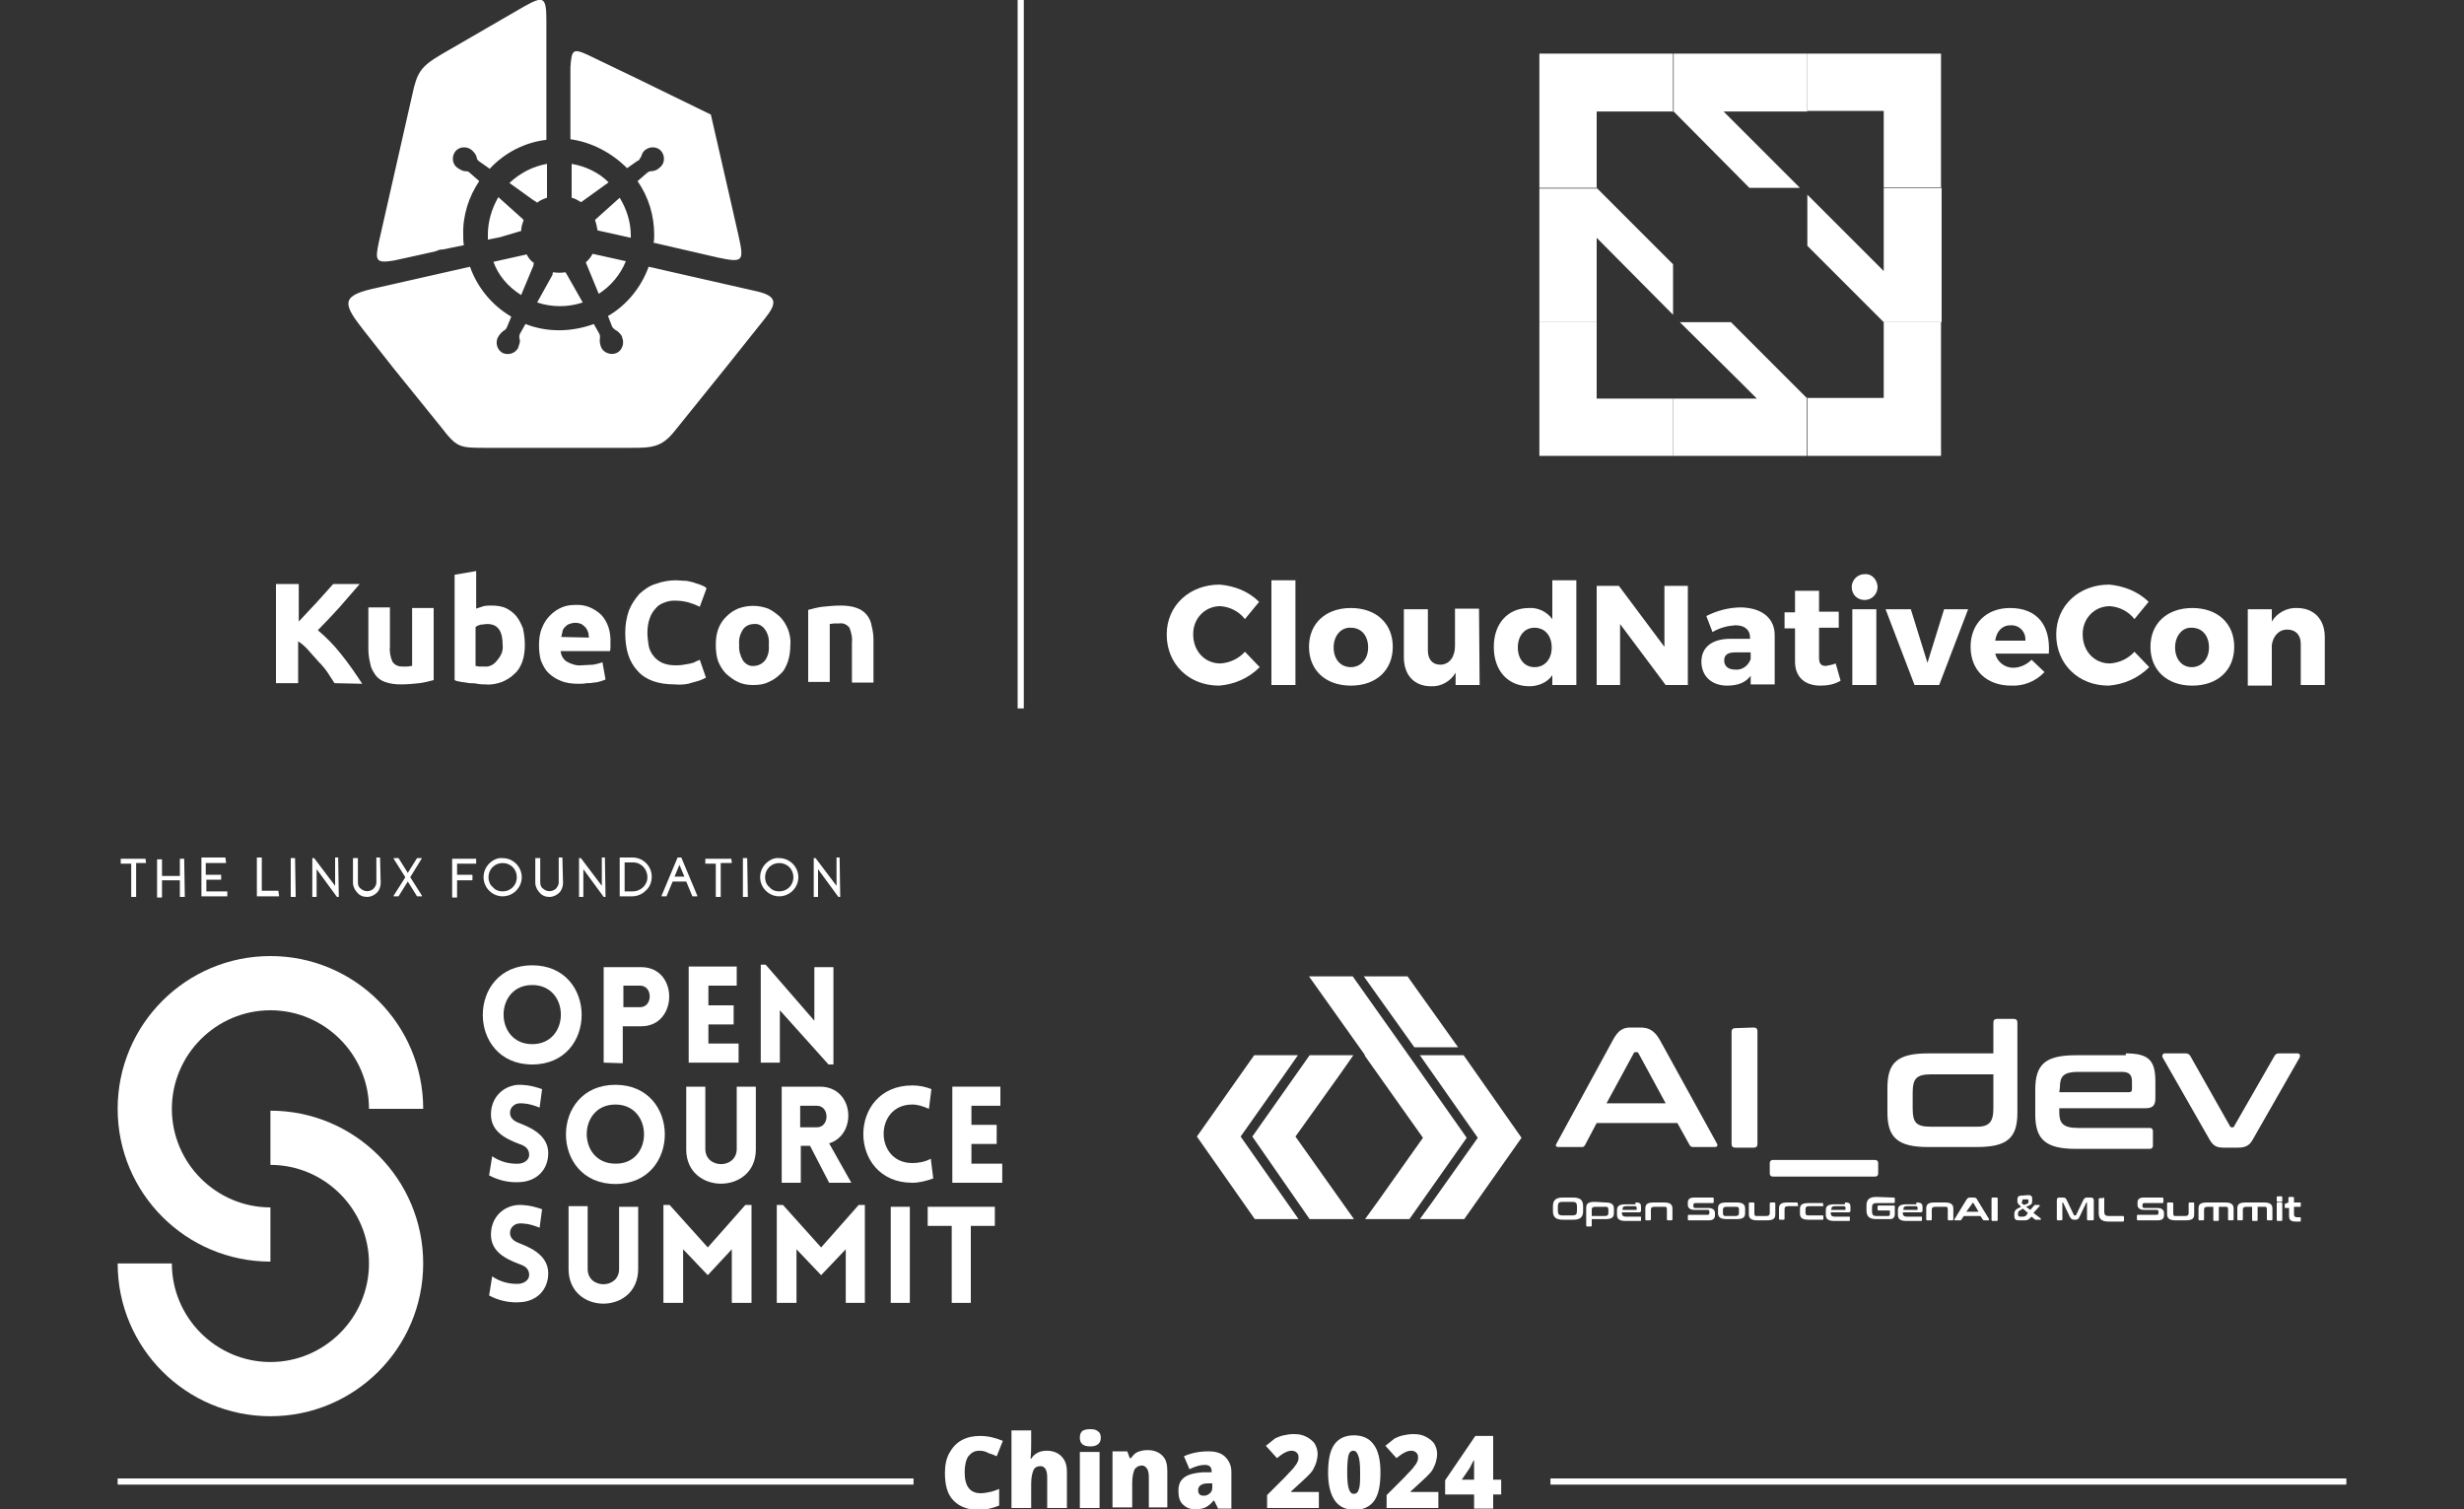 <?xml version="1.0" encoding="UTF-8"?> <svg xmlns="http://www.w3.org/2000/svg" xmlns:xlink="http://www.w3.org/1999/xlink" version="1.1" id="Layer_1" x="0px" y="0px" width="400px" height="245px" viewBox="0 0 400 245" style="enable-background:new 0 0 400 245;" xml:space="preserve"><rect x="0" y="0" width="400" height="245" fill="#333333" stroke="none"/> <style type="text/css"> .st0{fill:#FFFFFF;} .st1{fill:none;stroke:#FFFFFF;} </style> <g> <g> <path class="st0" d="M159,235.5c-0.8,0-1.3,0.3-1.8,0.9c-0.4,0.6-0.6,1.5-0.6,2.6c0,2.3,0.9,3.4,2.6,3.4c0.5,0,1-0.1,1.5-0.2 c0.5-0.1,1-0.3,1.5-0.5v2.7c-1,0.4-2.1,0.7-3.3,0.7c-1.8,0-3.1-0.5-4.1-1.5s-1.4-2.5-1.4-4.5c0-1.2,0.2-2.3,0.7-3.2 c0.5-0.9,1.1-1.6,2-2.1c0.9-0.5,1.9-0.7,3-0.7c1.3,0,2.5,0.3,3.7,0.8l-1,2.5c-0.4-0.2-0.9-0.4-1.3-0.5 C160,235.6,159.5,235.5,159,235.5z"></path> <path class="st0" d="M170,244.8v-5c0-1.2-0.4-1.8-1.1-1.8c-0.5,0-0.9,0.2-1.1,0.6c-0.2,0.4-0.4,1.2-0.4,2.2v4h-3.2v-12.6h3.2v1.8 c0,0.8,0,1.7-0.1,2.8h0.1c0.3-0.5,0.7-0.8,1.1-1c0.4-0.2,0.9-0.3,1.4-0.3c1,0,1.8,0.3,2.4,0.9c0.6,0.6,0.9,1.4,0.9,2.5v5.9H170z"></path> <path class="st0" d="M175.3,233.4c0-0.5,0.1-0.8,0.4-1.1c0.3-0.2,0.7-0.3,1.3-0.3s1,0.1,1.3,0.4c0.3,0.2,0.4,0.6,0.4,1 c0,0.9-0.6,1.4-1.7,1.4C175.8,234.8,175.3,234.3,175.3,233.4z M178.5,244.8h-3.2v-9.1h3.2V244.8z"></path> <path class="st0" d="M186.5,244.8v-5c0-0.6-0.1-1.1-0.3-1.4c-0.2-0.3-0.5-0.5-0.8-0.5c-0.5,0-0.9,0.2-1.2,0.6 c-0.2,0.4-0.4,1.2-0.4,2.2v4h-3.2v-9.1h2.4l0.4,1.1h0.2c0.3-0.4,0.6-0.8,1.1-1c0.5-0.2,1-0.3,1.6-0.3c1,0,1.8,0.3,2.4,0.9 c0.6,0.6,0.8,1.4,0.8,2.5v5.9H186.5z"></path> <path class="st0" d="M197.7,244.8l-0.6-1.2h-0.1c-0.4,0.5-0.9,0.9-1.3,1.1c-0.4,0.2-1,0.3-1.7,0.3c-0.9,0-1.5-0.3-2-0.8 s-0.7-1.2-0.7-2.2c0-1,0.3-1.7,1-2.2c0.7-0.5,1.7-0.7,2.9-0.8l1.5,0v-0.1c0-0.8-0.4-1.1-1.1-1.1c-0.7,0-1.5,0.2-2.5,0.7l-0.9-2.1 c1.1-0.5,2.4-0.8,4-0.8c1.2,0,2.1,0.3,2.7,0.9s1,1.4,1,2.4v6H197.7z M195.4,242.8c0.4,0,0.7-0.1,1-0.4c0.3-0.2,0.4-0.6,0.4-0.9 v-0.7l-0.7,0c-1,0-1.6,0.4-1.6,1.1C194.5,242.5,194.8,242.8,195.4,242.8z"></path> <path class="st0" d="M214.3,244.8h-8.6v-2.1l2.9-2.9c0.8-0.9,1.4-1.4,1.6-1.8c0.3-0.3,0.4-0.6,0.5-0.8s0.1-0.5,0.1-0.7 c0-0.3-0.1-0.5-0.3-0.7c-0.2-0.2-0.5-0.3-0.8-0.3c-0.4,0-0.7,0.1-1.1,0.3c-0.4,0.2-0.8,0.5-1.3,0.9l-1.8-2 c0.6-0.5,1.1-0.9,1.5-1.2c0.4-0.2,0.9-0.4,1.4-0.5s1-0.2,1.6-0.2c0.8,0,1.4,0.1,2,0.4c0.6,0.3,1.1,0.7,1.4,1.1 c0.3,0.5,0.5,1.1,0.5,1.7c0,0.5-0.1,0.9-0.2,1.3c-0.1,0.4-0.3,0.8-0.5,1.2c-0.2,0.4-0.6,0.8-1,1.2c-0.4,0.4-1.3,1.2-2.6,2.4v0.1 h4.5V244.8z"></path> <path class="st0" d="M224.1,239c0,2.1-0.3,3.6-1,4.6c-0.7,1-1.8,1.5-3.2,1.5c-1.4,0-2.5-0.5-3.2-1.5c-0.7-1-1.1-2.5-1.1-4.5 c0-2.1,0.3-3.6,1-4.6c0.7-1,1.8-1.5,3.2-1.5c1.4,0,2.5,0.5,3.2,1.5C223.7,235.4,224.1,236.9,224.1,239z M218.7,239 c0,1.3,0.1,2.3,0.3,2.8c0.2,0.5,0.4,0.7,0.8,0.7c0.4,0,0.7-0.3,0.8-0.8c0.2-0.5,0.2-1.4,0.2-2.7c0-1.3-0.1-2.2-0.3-2.7 c-0.2-0.5-0.4-0.8-0.8-0.8s-0.7,0.3-0.8,0.8C218.8,236.7,218.7,237.6,218.7,239z"></path> <path class="st0" d="M233.7,244.8h-8.6v-2.1l2.9-2.9c0.8-0.9,1.4-1.4,1.6-1.8c0.3-0.3,0.4-0.6,0.5-0.8s0.1-0.5,0.1-0.7 c0-0.3-0.1-0.5-0.3-0.7c-0.2-0.2-0.5-0.3-0.8-0.3c-0.4,0-0.7,0.1-1.1,0.3c-0.4,0.2-0.8,0.5-1.3,0.9l-1.8-2 c0.6-0.5,1.1-0.9,1.5-1.2c0.4-0.2,0.9-0.4,1.4-0.5s1-0.2,1.6-0.2c0.8,0,1.4,0.1,2,0.4c0.6,0.3,1.1,0.7,1.4,1.1 c0.3,0.5,0.5,1.1,0.5,1.7c0,0.5-0.1,0.9-0.2,1.3c-0.1,0.4-0.3,0.8-0.5,1.2c-0.2,0.4-0.6,0.8-1,1.2c-0.4,0.4-1.3,1.2-2.6,2.4v0.1 h4.5V244.8z"></path> <path class="st0" d="M243.7,242.6h-1.3v2.3h-3.1v-2.3h-4.7v-2.3l4.9-7.2h2.9v7.1h1.3V242.6z M239.3,240.2v-1.4c0-0.3,0-0.6,0-1 s0-0.7,0-0.7h-0.1c-0.2,0.4-0.4,0.8-0.6,1.2l-1.3,1.9H239.3z"></path> </g> <line class="st1" x1="251.7" y1="240.5" x2="380.9" y2="240.5"></line> <line class="st1" x1="165.7" y1="115" x2="165.7" y2="0"></line> <path class="st0" d="M255.4,194.4c1.1,0,1.6,0.4,1.6,1.4v0.8c0,1-0.5,1.4-1.6,1.4h-1.7c-1.1,0-1.6-0.4-1.6-1.4v-0.8 c0-1,0.5-1.4,1.6-1.4H255.4z M252.9,196.6c0,0.5,0.2,0.7,0.7,0.7h1.7c0.5,0,0.7-0.2,0.7-0.7v-0.8c0-0.5-0.2-0.7-0.7-0.7h-1.7 c-0.5,0-0.7,0.2-0.7,0.7V196.6z"></path> <path class="st0" d="M260.6,195.2c1,0,1.4,0.3,1.4,1v0.7c0,0.7-0.3,1-1.4,1h-2.2v1c0,0.1,0,0.2-0.2,0.2h-0.5c-0.1,0-0.2,0-0.2-0.2 v-2.8c0-0.7,0.3-1,1.4-1L260.6,195.2L260.6,195.2z M258.4,197.4h2.1c0.5,0,0.6-0.2,0.6-0.5v-0.5c0-0.5-0.2-0.5-0.6-0.5H259 c-0.5,0-0.6,0.2-0.6,0.5L258.4,197.4z"></path> <path class="st0" d="M265.5,195.2c0.8,0,0.9,0.2,0.9,0.8v0.5c0,0.2-0.1,0.3-0.3,0.3h-2.8v0.2c0,0.3,0.2,0.5,0.6,0.5h2.4 c0.1,0,0.1,0,0.1,0.1v0.5c0,0,0,0.1-0.1,0.1h-2.4c-1,0-1.4-0.3-1.4-1v-0.7c0-0.7,0.3-1,1.4-1H265.5z M263.3,196.4h2.3 c0.1,0,0.1,0,0.1-0.1v-0.2c0-0.2-0.1-0.3-0.3-0.3h-1.4c-0.5,0-0.6,0.2-0.6,0.5V196.4z"></path> <path class="st0" d="M270.1,195.2c1,0,1.4,0.3,1.4,1v1.7c0,0.1,0,0.2-0.2,0.2h-0.5c-0.1,0-0.2,0-0.2-0.2v-1.5 c0-0.5-0.1-0.5-0.5-0.5h-1.5c-0.5,0-0.6,0.2-0.6,0.5v1.5c0,0.1,0,0.2-0.2,0.2h-0.5c-0.1,0-0.2,0-0.2-0.2v-1.7c0-0.7,0.3-1,1.4-1 H270.1z"></path> <path class="st0" d="M278,194.4c0.1,0,0.2,0,0.2,0.2v0.5c0,0.1,0,0.2-0.2,0.2h-2.8c-0.2,0-0.3,0.1-0.3,0.3v0.2 c0,0.2,0.1,0.3,0.3,0.3h2.2c0.6,0,1,0.3,1,0.8v0.4c0,0.5-0.3,0.8-1,0.8h-3.2c-0.1,0-0.2,0-0.2-0.2v-0.5c0-0.1,0-0.2,0.2-0.2h3 c0.2,0,0.3-0.1,0.3-0.3v-0.2c0-0.2-0.1-0.3-0.3-0.3H275c-0.6,0-1-0.3-1-0.8v-0.4c0-0.5,0.3-0.8,1-0.8H278z"></path> <path class="st0" d="M281.9,195.2c1,0,1.4,0.3,1.4,1v0.7c0,0.7-0.3,1-1.4,1h-1.6c-1,0-1.4-0.3-1.4-1v-0.7c0-0.7,0.3-1,1.4-1H281.9z M279.7,196.9c0,0.5,0.2,0.5,0.6,0.5h1.4c0.5,0,0.6-0.2,0.6-0.5v-0.5c0-0.5-0.2-0.5-0.6-0.5h-1.4c-0.5,0-0.6,0.2-0.6,0.5V196.9z"></path> <path class="st0" d="M284.6,195.2c0.1,0,0.2,0,0.2,0.2v1.5c0,0.5,0.1,0.5,0.5,0.5h1.4c0.5,0,0.6-0.2,0.6-0.5v-1.5 c0-0.1,0-0.2,0.2-0.2h0.5c0.1,0,0.2,0,0.2,0.2v1.7c0,0.7-0.3,1-1.4,1h-1.5c-1,0-1.4-0.3-1.4-1v-1.7c0-0.1,0-0.2,0.2-0.2H284.6z"></path> <path class="st0" d="M291.8,195.2C291.9,195.2,291.9,195.2,291.8,195.2l0.1,0.5c0,0.1,0,0.1-0.1,0.1h-1.5c-0.5,0-0.6,0.2-0.6,0.5 v1.5c0,0.1,0,0.2-0.2,0.2h-0.5c-0.1,0-0.2,0-0.2-0.2v-1.6c0-0.7,0.3-1,1.4-1H291.8z"></path> <path class="st0" d="M295.9,195.2C296,195.2,296,195.2,295.9,195.2l0.1,0.5c0,0.1,0,0.1-0.1,0.1h-2.2c-0.5,0-0.6,0.2-0.6,0.5v0.5 c0,0.5,0.2,0.5,0.6,0.5h2.2c0.1,0,0.1,0,0.1,0.1v0.5c0,0,0,0.1-0.1,0.1h-2.3c-1,0-1.4-0.3-1.4-1v-0.7c0-0.7,0.3-1,1.4-1H295.9z"></path> <path class="st0" d="M299.5,195.2c0.8,0,0.9,0.2,0.9,0.8v0.5c0,0.2-0.1,0.3-0.3,0.3h-2.9v0.2c0,0.3,0.2,0.5,0.6,0.5h2.4 c0.1,0,0.1,0,0.1,0.1v0.5c0,0,0,0.1-0.1,0.1h-2.4c-1,0-1.4-0.3-1.4-1v-0.7c0-0.7,0.3-1,1.4-1H299.5z M297.2,196.4h2.3 c0.1,0,0.1,0,0.1-0.1v-0.2c0-0.2-0.1-0.3-0.3-0.3h-1.4c-0.5,0-0.6,0.2-0.6,0.5L297.2,196.4z"></path> <path class="st0" d="M307.4,194.4c0.1,0,0.2,0,0.2,0.2v0.5c0,0.1,0,0.2-0.2,0.2h-2.8c-0.5,0-0.7,0.2-0.7,0.7v0.7 c0,0.5,0.2,0.7,0.7,0.7h1.9c0.2,0,0.3-0.1,0.3-0.3v-0.5c0,0,0-0.1-0.1-0.1H305c-0.1,0-0.2,0-0.2-0.2v-0.4c0-0.1,0-0.2,0.2-0.2h2.4 c0.2,0,0.2,0,0.2,0.2v1.2c0,0.5-0.3,0.8-0.7,0.8h-2.3c-1.1,0-1.6-0.4-1.6-1.4v-0.8c0-1,0.5-1.4,1.6-1.4L307.4,194.4z"></path> <path class="st0" d="M311.1,195.2c0.8,0,1,0.2,1,0.8v0.5c0,0.2-0.1,0.3-0.3,0.3h-2.9v0.2c0,0.3,0.2,0.5,0.6,0.5h2.4 c0.1,0,0.1,0,0.1,0.1v0.5c0,0,0,0.1-0.1,0.1h-2.4c-1,0-1.4-0.3-1.4-1v-0.7c0-0.7,0.3-1,1.4-1H311.1z M308.9,196.4h2.3 c0.1,0,0.1,0,0.1-0.1v-0.2c0-0.2-0.1-0.3-0.3-0.3h-1.4c-0.5,0-0.6,0.2-0.6,0.5V196.4z"></path> <path class="st0" d="M315.7,195.2c1,0,1.4,0.3,1.4,1v1.7c0,0.1,0,0.2-0.2,0.2h-0.5c-0.1,0-0.2,0-0.2-0.2v-1.5 c0-0.5-0.1-0.5-0.5-0.5h-1.5c-0.5,0-0.6,0.2-0.6,0.5v1.5c0,0.1,0,0.2-0.2,0.2h-0.5c-0.1,0-0.2,0-0.2-0.2v-1.7c0-0.7,0.3-1,1.4-1 H315.7z"></path> <path class="st0" d="M320.4,194.4c0.3,0,0.5,0.1,0.6,0.4l1.9,3.1c0,0.1,0,0.2-0.1,0.2h-0.7c-0.1,0-0.1,0-0.2-0.1l-0.4-0.6h-2.7 l-0.4,0.6c0,0,0,0.1-0.2,0.1h-0.8c-0.1,0-0.2,0-0.1-0.2l1.9-3.1c0.2-0.3,0.3-0.4,0.6-0.4H320.4z M319.2,196.7h2l-0.9-1.5 c0,0,0,0,0,0h0c0,0,0,0,0,0L319.2,196.7z"></path> <path class="st0" d="M324.1,194.4c0.1,0,0.2,0,0.2,0.2v3.4c0,0.1,0,0.2-0.2,0.2h-0.6c-0.1,0-0.2,0-0.2-0.2v-3.4 c0-0.1,0-0.2,0.2-0.2H324.1z"></path> <path class="st0" d="M329.3,194c0.4,0,0.6,0.2,0.6,0.5v0.5c0,0.4-0.1,0.5-0.5,0.7l-0.5,0.2l0.7,0.5l0.7-0.8c0,0,0.1,0,0.2,0h0.5 c0.1,0,0.2,0.1,0.1,0.2l-1,1.1l1.2,0.9c0,0,0,0.2,0,0.2h-0.7c-0.1,0-0.2,0-0.2,0l-0.6-0.5l-0.2,0.2c-0.3,0.3-0.5,0.4-0.9,0.4h-1 c-0.5,0-0.7-0.2-0.7-0.7V197c0-0.4,0.2-0.6,0.5-0.8l0.6-0.3l-0.3-0.3c-0.2-0.2-0.3-0.3-0.3-0.6v-0.3c0-0.4,0.2-0.6,0.5-0.6 L329.3,194z M329,197.2l0.2-0.3l-0.8-0.7l-0.5,0.3c-0.2,0.1-0.3,0.2-0.3,0.5v0.2c0,0.2,0.2,0.3,0.3,0.3h0.6 C328.8,197.4,328.9,197.4,329,197.2 M328.3,195.4l0.3,0.2l0.5-0.2c0.2-0.1,0.2-0.2,0.2-0.3v-0.2c0-0.2-0.1-0.2-0.2-0.2h-0.6 c-0.2,0-0.2,0.1-0.2,0.2v0.2C328.1,195.2,328.1,195.3,328.3,195.4"></path> <path class="st0" d="M334.9,194.4c0.3,0,0.5,0.1,0.6,0.4l1.2,2.5c0,0,0,0,0.1,0h0.1c0,0,0,0,0.1,0l1.2-2.5c0.2-0.3,0.3-0.4,0.6-0.4 h0.6c0.4,0,0.5,0.2,0.5,0.5v3c0,0.1,0,0.2-0.2,0.2H339c-0.1,0-0.2,0-0.2-0.2v-2.7c0,0,0,0,0,0h0c0,0,0,0-0.1,0l-1.1,2.3 c-0.2,0.4-0.3,0.5-0.7,0.5h-0.2c-0.4,0-0.5-0.2-0.7-0.5l-1.1-2.3c0,0,0,0-0.1,0h0c0,0,0,0,0,0v2.7c0,0.1,0,0.2-0.2,0.2h-0.5 c-0.1,0-0.2,0-0.2-0.2v-3c0-0.4,0.1-0.5,0.5-0.5H334.9z"></path> <path class="st0" d="M341.4,194.4c0.1,0,0.2,0,0.2,0.2v2.1c0,0.5,0.2,0.7,0.7,0.7h2.3c0.1,0,0.2,0,0.2,0.2v0.5c0,0.1,0,0.2-0.2,0.2 h-2.3c-1.1,0-1.6-0.4-1.6-1.4v-2.2c0-0.1,0-0.2,0.2-0.2H341.4z"></path> <path class="st0" d="M351,194.4c0.1,0,0.2,0,0.2,0.2v0.5c0,0.1,0,0.2-0.2,0.2h-2.9c-0.2,0-0.3,0.1-0.3,0.3v0.2 c0,0.2,0.1,0.3,0.3,0.3h2.2c0.6,0,1,0.3,1,0.8v0.4c0,0.5-0.3,0.8-1,0.8h-3.2c-0.1,0-0.2,0-0.2-0.2v-0.5c0-0.1,0-0.2,0.2-0.2h3 c0.2,0,0.3-0.1,0.3-0.3v-0.2c0-0.2-0.1-0.3-0.3-0.3H348c-0.6,0-1-0.3-1-0.8v-0.4c0-0.5,0.3-0.8,1-0.8H351z"></path> <path class="st0" d="M352.6,195.2c0.1,0,0.2,0,0.2,0.2v1.5c0,0.5,0.1,0.5,0.5,0.5h1.4c0.5,0,0.6-0.2,0.6-0.5v-1.5 c0-0.1,0-0.2,0.2-0.2h0.5c0.1,0,0.2,0,0.2,0.2v1.7c0,0.7-0.3,1-1.4,1h-1.6c-1,0-1.4-0.3-1.4-1v-1.7c0-0.1,0-0.2,0.2-0.2H352.6z"></path> <path class="st0" d="M361.2,195.2c1,0,1.4,0.3,1.4,1v1.7c0,0.1,0,0.2-0.2,0.2h-0.5c-0.1,0-0.2,0-0.2-0.2v-1.5 c0-0.5-0.1-0.5-0.5-0.5h-1v2.1c0,0.1,0,0.2-0.2,0.2h-0.5c-0.1,0-0.2,0-0.2-0.2v-2.1h-0.9c-0.5,0-0.6,0.2-0.6,0.5v1.5 c0,0.1,0,0.2-0.2,0.2h-0.5c-0.1,0-0.2,0-0.2-0.2v-1.7c0-0.7,0.3-1,1.4-1H361.2z"></path> <path class="st0" d="M367.5,195.2c1,0,1.4,0.3,1.4,1v1.7c0,0.1,0,0.2-0.2,0.2h-0.5c-0.1,0-0.2,0-0.2-0.2v-1.5 c0-0.5-0.1-0.5-0.5-0.5h-1v2.1c0,0.1,0,0.2-0.2,0.2h-0.5c-0.1,0-0.2,0-0.2-0.2v-2.1h-0.9c-0.5,0-0.6,0.2-0.6,0.5v1.5 c0,0.1,0,0.2-0.2,0.2h-0.5c-0.1,0-0.2,0-0.2-0.2v-1.7c0-0.7,0.3-1,1.4-1H367.5z"></path> <path class="st0" d="M370.3,194.2c0.1,0,0.2,0,0.2,0.2v0.5c0,0.1,0,0.2-0.2,0.2h-0.5c-0.1,0-0.2,0-0.2-0.2v-0.5 c0-0.1,0-0.2,0.2-0.2H370.3z M370.3,195.2c0.1,0,0.2,0,0.2,0.2v2.6c0,0.1,0,0.2-0.2,0.2h-0.5c-0.1,0-0.2,0-0.2-0.2v-2.6 c0-0.1,0-0.2,0.2-0.2H370.3z"></path> <path class="st0" d="M371.5,195.2v-0.7c0-0.1,0-0.2,0.2-0.2h0.5c0.1,0,0.2,0,0.2,0.2v0.7h1c0.1,0,0.1,0,0.1,0.1v0.5 c0,0,0,0.1-0.1,0.1h-1v1.2c0,0.3,0.1,0.5,0.5,0.5h0.5c0.1,0,0.1,0,0.1,0.1v0.5c0,0,0,0.1-0.1,0.1h-0.7c-0.9,0-1.1-0.3-1.1-1v-1.2 H371c-0.1,0-0.1,0-0.1-0.1v-0.5c0,0,0-0.1,0.1-0.1L371.5,195.2z"></path> <polygon class="st0" points="212.6,171.3 203.3,184.5 212.6,197.9 219.8,197.9 217.6,194.8 210.3,184.5 217.6,174.3 219.7,171.3 "></polygon> <polygon class="st0" points="203.6,171.3 194.3,184.5 203.7,197.9 210.8,197.9 201.4,184.5 208.6,174.3 210.7,171.3 "></polygon> <polygon class="st0" points="212.5,158.5 221.6,171.3 221.5,171.3 223.7,174.4 231,184.7 223.7,195 221.6,197.9 228.8,197.9 238.1,184.7 229.3,172.2 219.6,158.5 "></polygon> <polygon class="st0" points="230.5,171.3 239.9,184.7 232.6,195 230.5,197.9 237.7,197.9 247,184.7 237.6,171.3 "></polygon> <polygon class="st0" points="221.4,158.5 229.6,170 236.7,170 228.5,158.5 "></polygon> <path class="st0" d="M260.8,179.1h9.6L266,171c-0.1-0.2-0.2-0.2-0.3-0.2h-0.2c-0.2,0-0.2,0-0.3,0.2L260.8,179.1z M266.3,166.8 c1.4,0,2.3,0.5,3.2,2.1l9.2,16.7c0.2,0.3,0.1,0.6-0.3,0.6h-3.5c-0.3,0-0.5-0.1-0.6-0.3l-2-3.6h-13.1l-1.9,3.6 c-0.2,0.3-0.3,0.3-0.6,0.3H253c-0.5,0-0.5-0.3-0.3-0.6l9.1-16.7c0.9-1.7,1.7-2.1,2.9-2.1H266.3z"></path> <path class="st0" d="M284.7,166.8c0.4,0,0.6,0.2,0.6,0.6v18.3c0,0.4-0.2,0.6-0.6,0.6h-3c-0.4,0-0.6-0.2-0.6-0.6v-18.2 c0-0.4,0.2-0.6,0.6-0.6L284.7,166.8L284.7,166.8z"></path> <path class="st0" d="M304.4,188.3c0.3,0,0.5,0.2,0.5,0.5v1.7c0,0.3-0.2,0.5-0.5,0.5h-16.6c-0.3,0-0.5-0.2-0.5-0.5v-1.7 c0-0.3,0.2-0.5,0.5-0.5H304.4z"></path> <path class="st0" d="M323.6,179.9v-5.5h-10.1c-2.4,0-3,0.7-3,3v2.5c0,2.4,0.6,3,3,3h7C322.9,183,323.6,182.2,323.6,179.9 M323.6,171v-5c0-0.4,0.2-0.6,0.6-0.6h2.7c0.4,0,0.6,0.2,0.6,0.6v14.6c0,4.1-1.6,5.6-6.6,5.6H313c-5,0-6.6-1.6-6.6-5.6v-4 c0-4.1,1.6-5.6,6.6-5.6H323.6z"></path> <path class="st0" d="M334.3,177.3h11.3c0.3,0,0.5-0.1,0.5-0.5v-1.2c0-1.1-0.4-1.6-1.7-1.6h-7c-2.4,0-3,0.7-3,2.5L334.3,177.3 L334.3,177.3z M345.1,171c3.8,0,4.8,1.2,4.8,4.6v2.7c0,1.2-0.5,1.6-1.6,1.6h-14v0.7c0,1.7,0.6,2.5,3,2.5H349c0.3,0,0.5,0.2,0.5,0.5 v2.4c0,0.3-0.2,0.5-0.5,0.5h-12c-5,0-6.6-1.6-6.6-5.6v-4c0-4.1,1.6-5.6,6.6-5.6H345.1z"></path> <path class="st0" d="M354.8,171c0.3,0,0.5,0.1,0.7,0.3l6.5,11.5c0.1,0.2,0.2,0.2,0.3,0.2h0.1c0.2,0,0.2,0,0.3-0.2l6.6-11.5 c0.2-0.2,0.3-0.3,0.7-0.3h3c0.3,0,0.5,0.3,0.3,0.7l-7.6,13.3c-0.5,0.9-1.1,1.3-2.4,1.3h-2.3c-1.2,0-1.7-0.3-2.3-1.3l-7.6-13.3 c-0.2-0.3,0-0.7,0.3-0.7H354.8z"></path> <path class="st0" d="M54.3,110.9c-0.4-0.6-0.7-1.1-1.1-1.7c-0.4-0.6-0.9-1.2-1.5-1.8c-0.5-0.6-1.1-1.2-1.6-1.8 c-0.5-0.6-1.1-1.1-1.7-1.5v6.8h-3.6V94.8h3.7v6.1c0.9-1,1.9-2,2.9-3.1c1-1.1,1.8-2,2.7-3h4.3c-1.1,1.3-2.2,2.5-3.3,3.8 c-1.1,1.2-2.3,2.5-3.5,3.7c1.3,1.1,2.6,2.4,3.7,3.8c1.3,1.6,2.4,3.2,3.5,4.9L54.3,110.9z M70.4,110.4c-0.8,0.2-1.5,0.4-2.3,0.5 c-1,0.1-2,0.2-3,0.2c-0.9,0-1.8-0.1-2.6-0.4c-0.6-0.2-1.2-0.6-1.6-1.2c-0.4-0.6-0.7-1.1-0.8-1.8c-0.2-0.8-0.3-1.6-0.3-2.3v-6.8h3.5 v6.4c-0.1,0.8,0.1,1.7,0.4,2.4c0.4,0.6,1,0.8,1.6,0.8h0.8c0.3,0,0.5-0.1,0.8-0.1v-9.4h3.5L70.4,110.4z M81.6,104.7 c0-2.3-0.8-3.4-2.5-3.4c-0.4,0-0.7,0.1-1.1,0.1c-0.3,0.1-0.6,0.2-0.8,0.4v6.3c0.1,0,0.4,0.1,0.6,0.1h0.8c0.8,0.1,1.6-0.3,2.1-1 C81.4,106.4,81.7,105.6,81.6,104.7 M85.2,104.7c0,0.9-0.1,1.8-0.4,2.7c-0.3,0.8-0.7,1.5-1.3,2c-0.6,0.6-1.3,1-2,1.3 c-0.8,0.3-1.8,0.5-2.7,0.4c-0.4,0-0.8,0-1.3-0.1c-0.5-0.1-0.9-0.1-1.3-0.1c-0.4-0.1-0.8-0.1-1.3-0.2c-0.4-0.1-0.8-0.1-1.1-0.3V93.3 l3.5-0.6v6.1c0.4-0.1,0.8-0.3,1.2-0.4c0.4-0.1,0.9-0.1,1.3-0.1c0.8,0,1.6,0.1,2.3,0.4c0.6,0.3,1.2,0.7,1.7,1.3 c0.5,0.6,0.8,1.3,1.1,2C85.1,103,85.2,103.8,85.2,104.7 M87.5,104.8c0-1,0.1-2,0.5-2.9c0.3-0.8,0.8-1.5,1.3-2 c0.6-0.6,1.2-1,1.9-1.3c0.7-0.3,1.4-0.4,2.2-0.4c1.6-0.1,3,0.5,4.2,1.6c1,1.1,1.6,2.6,1.5,4.7v0.6c0,0.2,0,0.4-0.1,0.6h-8 c0.1,0.7,0.4,1.3,1,1.7c0.7,0.4,1.6,0.7,2.4,0.6c0.6,0,1.3-0.1,1.9-0.1c0.5-0.1,1-0.2,1.5-0.4l0.5,2.8c-0.2,0.1-0.5,0.2-0.8,0.3 c-0.4,0.1-0.7,0.2-1.1,0.2c-0.4,0.1-0.8,0.1-1.2,0.1c-0.4,0.1-0.8,0.1-1.3,0.1c-1,0-2-0.1-2.9-0.5c-0.8-0.3-1.5-0.8-2-1.3 c-0.6-0.6-0.9-1.3-1.2-2C87.6,106.5,87.5,105.6,87.5,104.8 M95.6,103.5c0-0.3-0.1-0.6-0.1-0.8c-0.1-0.3-0.2-0.5-0.4-0.8 c-0.2-0.2-0.4-0.4-0.7-0.6c-0.3-0.1-0.6-0.2-1-0.2c-0.4,0-0.7,0.1-1,0.2c-0.3,0.1-0.5,0.3-0.7,0.5c-0.2,0.2-0.4,0.5-0.4,0.8 c-0.1,0.3-0.1,0.6-0.2,0.8L95.6,103.5L95.6,103.5z M109.5,111.1c-2.6,0-4.7-0.7-6-2.2c-1.4-1.5-2-3.5-2-6.2c0-1.2,0.2-2.5,0.6-3.6 c0.4-1,1-1.9,1.7-2.7c0.8-0.7,1.6-1.3,2.6-1.6c1.1-0.4,2.2-0.6,3.3-0.6c0.6,0,1.3,0.1,1.8,0.1c0.5,0.1,1,0.2,1.5,0.4 c0.4,0.1,0.7,0.2,1.1,0.4c0.3,0.1,0.5,0.3,0.6,0.4l-1.1,3c-0.6-0.3-1.1-0.5-1.8-0.7c-0.7-0.2-1.5-0.3-2.3-0.3 c-0.6,0-1.1,0.1-1.6,0.3c-0.6,0.2-1.1,0.5-1.4,0.9c-0.4,0.4-0.8,1-1,1.6c-0.3,0.8-0.4,1.6-0.4,2.4c0,0.7,0.1,1.4,0.2,2.1 c0.1,0.6,0.4,1.2,0.8,1.7c0.4,0.5,0.8,0.8,1.4,1.1c0.7,0.3,1.4,0.4,2.1,0.4c0.5,0,0.9,0,1.4-0.1c0.4-0.1,0.8-0.1,1.1-0.2 c0.3-0.1,0.6-0.1,0.8-0.3c0.3-0.1,0.5-0.2,0.7-0.3l1,2.9c-0.7,0.4-1.4,0.6-2.2,0.8C111.6,111.1,110.6,111.2,109.5,111.1 M128.3,104.7c0,0.9-0.1,1.8-0.4,2.7c-0.3,0.8-0.6,1.5-1.2,2c-0.6,0.6-1.2,1-1.9,1.3c-0.8,0.4-1.6,0.5-2.5,0.5 c-0.8,0-1.7-0.1-2.5-0.5c-0.7-0.3-1.3-0.8-1.9-1.3c-0.6-0.6-1-1.3-1.3-2c-0.3-0.8-0.4-1.8-0.4-2.7c0-0.9,0.1-1.8,0.4-2.6 c0.3-0.8,0.7-1.4,1.3-2c0.6-0.6,1.2-1,1.9-1.3c1.6-0.6,3.3-0.6,4.9,0c0.7,0.3,1.3,0.8,1.9,1.3c0.6,0.6,1,1.3,1.3,2 C128.2,102.9,128.4,103.8,128.3,104.7 M124.8,104.7c0.1-0.9-0.1-1.8-0.6-2.5c-0.4-0.6-1.1-1-1.8-0.9c-0.7,0-1.4,0.3-1.8,0.9 c-0.5,0.8-0.7,1.6-0.6,2.5c-0.1,0.9,0.2,1.8,0.6,2.5c0.4,0.6,1.1,1,1.8,0.9c0.7,0,1.4-0.4,1.8-0.9 C124.7,106.5,124.9,105.6,124.8,104.7 M131.2,99c0.8-0.2,1.5-0.4,2.3-0.5c1-0.1,2-0.2,3-0.2c0.9,0,1.8,0.1,2.6,0.4 c0.6,0.2,1.2,0.6,1.6,1.1c0.4,0.5,0.7,1.1,0.8,1.8c0.2,0.8,0.3,1.5,0.3,2.3v6.9h-3.5v-6.5c0.1-0.8-0.1-1.6-0.4-2.4 c-0.4-0.5-1-0.8-1.6-0.7h-0.8c-0.3,0-0.6,0.1-0.8,0.1v9.4h-3.5L131.2,99z"></path> <path class="st0" d="M124.1,51.8l-6.3,7.9L109.5,70c-2.1,2.6-3.6,2.7-7.1,2.7H79c-4.5,0-4.8,0-7.5-3.5l-7.6-9.4 c-2.1-2.7-2.7-3.4-4.8-6.1c-3.3-4.2-3.9-5.6,1.3-6.8l15.9-3.6c1.2,3.4,3.6,6.3,6.7,8.1l-0.7,1.7c-0.1,0.2-0.2,0.4-0.4,0.5 c-0.5,0.3-0.8,0.7-1.1,1.2c-0.4,0.9-0.1,2,0.8,2.5c0.9,0.4,2,0.1,2.5-0.8c0.1-0.3,0.2-0.6,0.3-1c0-0.2,0-0.4-0.1-0.7 c0-0.2,0-0.4,0.1-0.6l0.9-1.6c3.6,1.4,7.5,1.3,11.1,0l0.9,1.6c0.1,0.2,0.1,0.4,0.1,0.6c-0.1,0.6,0,1.1,0.2,1.6 c0.4,0.9,1.6,1.3,2.5,0.9c0.9-0.4,1.3-1.6,0.9-2.5v-0.1c-0.1-0.3-0.4-0.6-0.6-0.8c-0.1-0.1-0.4-0.3-0.6-0.4 c-0.1-0.1-0.3-0.3-0.4-0.4l-0.7-1.8c3.1-1.8,5.4-4.7,6.6-8l17.6,4C126.3,48.1,126.1,49.3,124.1,51.8 M80.1,42.5l5.4-1.2 c0.3,0.6,0.7,1.1,1.2,1.4c-0.1,0.1-0.1,0.2-0.1,0.4l-2,4.8C82.4,46.5,80.9,44.7,80.1,42.5 M96.2,41.2l5.4,1.2 c-0.9,2.2-2.4,4-4.4,5.3l-2.1-5.1C95.5,42.2,95.9,41.8,96.2,41.2 M91.8,44.2c-0.7,0.1-1.3,0.1-2,0c-0.1,0.1-0.1,0.2-0.1,0.4 l-2.5,4.5c2.4,0.8,5,0.8,7.4,0l-2.5-4.4C92,44.5,91.9,44.4,91.8,44.2 M95.4,8.9l7.9,3.8l12.1,5.9l3,13.1l1.5,6.6 c0.9,4.1,0.8,4.4-3.4,3.5l-10.4-2.4c0.1-0.4,0.1-0.9,0.1-1.3c0-3.1-0.9-6.1-2.7-8.7l1.5-1.3c0.1-0.1,0.4-0.3,0.6-0.3 c0.6,0,1.1-0.2,1.5-0.6c0.8-0.6,0.9-1.8,0.3-2.6c-0.6-0.8-1.8-0.9-2.6-0.3c-0.3,0.2-0.5,0.5-0.6,0.8c-0.1,0.2-0.1,0.4-0.3,0.6 c-0.1,0.2-0.2,0.4-0.4,0.4l-1.7,1.2c-2.5-2.5-5.7-4.2-9.2-4.7V10.9C92.8,8.1,93,7.8,95.4,8.9 M102.4,38.6L97,37.4 c-0.1-0.6-0.2-1.1-0.4-1.7c0.1-0.1,0.1-0.1,0.1-0.1l3.9-3.5c1.1,1.8,1.8,3.9,1.8,6.1C102.4,38.2,102.4,38.4,102.4,38.6 M92.8,32.1 v-5.5c2.3,0.4,4.4,1.4,6,3l-4.3,3.1c-0.1,0.1-0.1,0.1-0.2,0.1C93.8,32.5,93.3,32.2,92.8,32.1 M61.5,39.3c1.9-8.4,3.5-15.4,5.4-23.8 c0.8-3.8,1.4-4.7,4.8-6.7l13.3-7.7c3.2-1.8,3.7-1.7,3.7,2.2v19.4c-3.5,0.4-6.8,2.1-9.2,4.7l-1.7-1.2c-0.2-0.1-0.4-0.4-0.4-0.6 c-0.1-0.5-0.5-1-0.9-1.3c-0.8-0.6-2-0.5-2.6,0.3c-0.6,0.8-0.5,2,0.3,2.6c0.3,0.2,0.6,0.4,0.9,0.5c0.2,0.1,0.4,0.1,0.6,0.1 c0.2,0,0.4,0.1,0.5,0.2l1.6,1.4c-1.7,2.5-2.7,5.6-2.6,8.7c0,0.6,0,1.1,0.1,1.7l-3.4,0.7c-0.2,0-0.5,0-0.7,0.1 c-0.1,0.1-0.4,0.1-0.5,0.2c-2.3,0.5-4.4,1-6.8,1.5C60.9,42.8,60.9,42.2,61.5,39.3 M88.8,26.6v5.5c-0.6,0.2-1.1,0.4-1.6,0.8 c-0.1-0.1-0.4-0.3-0.6-0.4l-3.9-2.8C84.4,28.1,86.5,27,88.8,26.6 M81.2,38.5l-2,0.4v-0.8c0-2.1,0.6-4.2,1.7-6.1l3.9,3.5l0.2,0.2 c-0.2,0.6-0.4,1.2-0.4,1.8c-0.1,0-0.3,0.1-0.4,0.1L81.2,38.5z"></path> <path class="st0" d="M293.4,8.7v9.3h12.4v12.4h9.3V8.7H293.4z M249.9,30.5h9.4l-0.1-0.1V18.1h12.3l0.1,0.1V8.7h-21.7V30.5z M305.8,52.3v12.3h-12.3l-0.1-0.1V74h21.7V52.3L305.8,52.3z M259.2,52.3h-9.3V74h21.7v-9.3h-12.4V52.3z"></path> <path class="st0" d="M271.6,42.9l-12.3-12.3h-9.4v21.7h9.3V38.6l12.4,12.5V42.9z M305.8,30.5v13.5l-2.1-2.1l-10.3-10.3v8.3l6.2,6.2 l6.2,6.2h9.4V30.5H305.8z M281,52.3h-8.3l10.4,10.3l2.1,2.1h-13.6V74h21.7v-9.4l-6.2-6.2L281,52.3z M292.2,30.5l-12.4-12.4h13.6 V8.7h-21.7v9.4L284,30.5L292.2,30.5L292.2,30.5z"></path> <path class="st0" d="M251.9,105.1c0-1.9-1.1-3.2-2.8-3.2c-1.6,0-2.7,1.3-2.7,3.2c0,1.9,1.1,3.2,2.7,3.2 C250.8,108.3,251.9,107,251.9,105.1 M255.9,111.2h-3.9v-1.6c-0.8,1.2-2.3,1.8-3.7,1.8c-3.5,0-5.8-2.5-5.8-6.4 c0-3.8,2.3-6.3,5.7-6.3c1.5-0.1,2.9,0.6,3.8,1.8v-6.3h3.9V111.2z M240.2,111.2h-3.9v-2c-0.8,1.4-2.4,2.3-4,2.2 c-2.7,0-4.4-1.8-4.4-4.7v-7.8h3.9v6.7c0,1.5,0.8,2.3,2,2.3c1.5,0,2.4-1.3,2.4-3v-6.1h3.9L240.2,111.2L240.2,111.2z M216.5,105.1 c0,1.9,1.1,3.2,2.8,3.2c1.6,0,2.8-1.3,2.8-3.2c0-1.9-1.1-3.2-2.8-3.2C217.7,101.8,216.5,103.2,216.5,105.1 M226.1,105 c0,3.8-2.7,6.3-6.8,6.3c-4.1,0-6.8-2.5-6.8-6.3c0-3.8,2.7-6.3,6.8-6.3C223.4,98.7,226.1,101.2,226.1,105 M206.4,94.2h3.9v17h-3.9 V94.2z M204.4,97.7l-2.3,2.8c-1-1.3-2.5-2-4-2.1c-2.5,0-4.4,2-4.4,4.5v0.1c0,2.7,1.9,4.7,4.4,4.7c1.6-0.1,3-0.8,4-1.9l2.4,2.5 c-1.8,1.8-4.1,2.8-6.6,3c-4.9,0-8.5-3.5-8.5-8.3c0-4.7,3.7-8.1,8.6-8.1C200.4,95.1,202.7,96,204.4,97.7"></path> <path class="st0" d="M328.8,104c0.1-1.3-0.8-2.4-2.1-2.5h-0.3c-1.4,0-2.3,1-2.5,2.5H328.8z M332.6,106.1h-8.7 c0.3,1.3,1.5,2.3,2.9,2.3c1.1,0,2.2-0.5,3-1.3l2.1,2c-1.4,1.5-3.4,2.3-5.4,2.2c-4,0-6.6-2.5-6.6-6.3c0-3.8,2.6-6.3,6.4-6.3 C330.8,98.7,332.9,101.6,332.6,106.1 M310.8,111.2l-4.7-12.3h4.1l2.7,8.7l2.7-8.7h3.9l-4.7,12.3H310.8z M300.7,98.9h3.9v12.3h-3.9 V98.9z M304.8,95.3c0,1.1-0.9,2.1-2.1,2.1c-1.2,0-2.1-0.9-2.1-2.1c0-1.1,0.9-2.1,2.1-2.1c1.1-0.1,2,0.8,2.1,2V95.3z M298.8,110.5 c-1,0.6-2.1,0.8-3.3,0.8c-2.4,0-4.1-1.3-4.1-3.9V102h-1.7v-2.6h1.7v-3.5h3.9v3.4h3.2v2.6h-3.2v4.9c0,1,0.4,1.3,1.1,1.3 c0.6-0.1,1.1-0.2,1.6-0.4L298.8,110.5z M284.2,107v-1.1h-2.5c-1.2,0-1.8,0.4-1.8,1.3c0,0.9,0.6,1.5,1.8,1.5 C282.8,108.8,283.8,108.1,284.2,107 M288.1,103.1v8h-3.9v-1.4c-0.8,1.1-2.1,1.6-3.8,1.6c-2.6,0-4.2-1.6-4.2-3.9 c0-2.3,1.7-3.7,4.7-3.7h3.2v-0.2c0-1.2-0.8-2-2.4-2c-1.3,0.1-2.5,0.4-3.7,1.1L277,100c1.8-0.9,3.7-1.4,5.7-1.4 C286.1,98.7,288.1,100.4,288.1,103.1 M270.4,111.2l-7.4-9.9v9.9h-3.8V95.1h3.6l7.4,9.9v-9.9h3.8v16.1H270.4z"></path> <path class="st0" d="M377.4,103.4v7.8h-3.9v-6.7c0-1.4-0.8-2.3-2.2-2.3c-1.4,0-2.3,1.1-2.5,2.5v6.6h-3.9V98.9h3.9v2 c0.8-1.4,2.5-2.3,4.1-2.2C375.6,98.7,377.4,100.5,377.4,103.4 M353.1,105.1c0,1.9,1.1,3.2,2.7,3.2c1.6,0,2.8-1.3,2.8-3.2 c0-1.9-1.1-3.2-2.8-3.2C354.3,101.8,353.1,103.2,353.1,105.1 M362.7,105c0,3.8-2.7,6.3-6.8,6.3c-4.1,0-6.8-2.5-6.8-6.3 c0-3.8,2.7-6.3,6.8-6.3C360,98.7,362.7,101.2,362.7,105 M348.8,97.7l-2.3,2.8c-1-1.3-2.5-2-4-2.1c-2.5,0-4.4,2-4.4,4.5v0.1 c0,2.7,1.9,4.7,4.4,4.7c1.6-0.1,3-0.8,4-1.9l2.4,2.5c-1.8,1.8-4.1,2.8-6.6,3c-4.9,0-8.5-3.5-8.5-8.3c0-4.7,3.7-8.1,8.6-8.1 C344.7,95.1,347.1,96,348.8,97.7"></path> <path class="st0" d="M43.9,204.8c-13.7,0-24.8-11.1-24.8-24.8s11.1-24.8,24.8-24.8s24.8,11.1,24.8,24.8v0h-8.8c0-8.8-7.2-16-16-16 c-8.8,0-16,7.2-16,16c0,8.8,7.2,16,16,16L43.9,204.8z"></path> <path class="st0" d="M43.9,229.9c-13.7,0-24.8-11.1-24.8-24.8h8.8c0,8.8,7.2,16,16,16c8.8,0,16-7.2,16-16c0-8.8-7.2-16-16-16v-8.8 c13.7,0,24.8,11.1,24.8,24.8C68.7,218.8,57.6,229.9,43.9,229.9z"></path> <path class="st0" d="M86.4,159.9c-6.2,0-6.2,9.6,0,9.6C92.6,169.5,92.6,159.9,86.4,159.9 M86.4,156.7c10.7,0,10.7,16.1,0,16.1 S75.7,156.7,86.4,156.7"></path> <path class="st0" d="M103.9,163.5c2.1,0,2.1-3.5,0-3.5h-2.7v3.5H103.9z M98,172.5V157h6.1c6.1,0,6,9.6,0,9.6h-3v6L98,172.5z"></path> <polygon class="st0" points="111.8,172.5 111.8,156.9 119.6,156.9 119.6,160 115,160 115,163.2 119.1,163.2 119.1,166.3 115,166.3 115,169.4 119.9,169.4 119.9,172.5 "></polygon> <polygon class="st0" points="126.6,172.5 123.5,172.5 123.5,156.6 124.3,156.6 132.2,165.7 132.2,157 135.3,157 135.3,172.8 134.5,172.8 126.6,164 "></polygon> <path class="st0" d="M79.9,187.7c1.3,0.9,2.9,1.3,4.4,1.2c0.9-0.1,1.7-0.7,1.6-1.6c-0.1-0.9-0.7-1.3-1.6-1.6 c-2.4-0.9-4.6-2.1-4.6-4.8c0-2.6,1.8-4.6,4.4-4.8c0.8,0,1.9,0,3.9,0.7l-0.4,3c-1.7-0.7-2.7-0.7-3.2-0.7c-0.9,0-1.6,0.7-1.6,1.5 c0,0.1,0,0.1,0,0.2c0.1,0.9,0.9,1.3,1.7,1.6c2.4,0.9,4.5,2.3,4.5,4.8c0,2.6-1.8,4.6-4.7,4.7c-1.7,0.1-3.4-0.3-4.9-1.1L79.9,187.7z"></path> <path class="st0" d="M99.9,179.3c-6.2,0-6.2,9.6,0,9.6C106.1,189,106.1,179.3,99.9,179.3 M99.9,176.1c10.7,0,10.7,16.1,0,16.1 S89.2,176.1,99.9,176.1"></path> <path class="st0" d="M111.4,186.6v-10.2h3.1v10.1c0,3.3,5.1,3.3,5.1,0v-10.1h3.1v10.2C122.7,194,111.4,194,111.4,186.6"></path> <path class="st0" d="M129.9,183h2.7c2.1,0,2.1-3.5,0-3.5h-2.7V183z M134.6,192l-3.1-6h-1.5v6h-3.1v-15.6h6.2c5.6,0,6.1,7.8,1.5,9.2 l3.6,6.4L134.6,192z"></path> <path class="st0" d="M148.1,179.3c-6.2,0-6.2,9.5,0,9.5c1,0,2.1-0.2,3-0.7l0.4,3.2c-1.1,0.4-2.3,0.7-3.4,0.7 c-10.6,0-10.6-15.8,0-15.8c1.1,0,2.1,0.2,3.1,0.6l-0.4,3.2C149.9,179.6,149,179.3,148.1,179.3"></path> <polygon class="st0" points="154.6,192 154.6,176.4 162.4,176.4 162.4,179.5 157.7,179.5 157.7,182.6 161.8,182.6 161.8,185.7 157.7,185.7 157.7,188.9 162.7,188.9 162.7,192 "></polygon> <path class="st0" d="M79.9,207.2c1.3,0.9,2.9,1.3,4.4,1.2c0.9-0.1,1.7-0.7,1.6-1.6c-0.1-0.9-0.7-1.3-1.6-1.6 c-2.4-0.9-4.6-2.1-4.6-4.8c0-2.6,1.8-4.6,4.4-4.8c0.8,0,1.9,0,3.9,0.7l-0.4,3c-1.7-0.7-2.7-0.7-3.2-0.7c-0.9,0-1.6,0.7-1.6,1.5 c0,0.1,0,0.1,0,0.2c0.1,0.9,0.9,1.3,1.7,1.6c2.4,0.9,4.5,2.3,4.5,4.8c0,2.6-1.8,4.6-4.7,4.7c-1.7,0.1-3.4-0.3-4.9-1.1L79.9,207.2z"></path> <path class="st0" d="M92.3,206v-10.2h3.1V206c0,3.3,5.1,3.3,5.1,0v-10.1h3.1V206C103.6,213.5,92.3,213.5,92.3,206"></path> <polygon class="st0" points="121,195.6 122,195.6 122,211.5 118.8,211.5 118.8,202.8 114.9,207 110.9,202.8 110.9,211.5 107.7,211.5 107.7,195.6 108.7,195.6 114.9,202.5 "></polygon> <polygon class="st0" points="139.4,195.6 140.4,195.6 140.4,211.5 137.3,211.5 137.3,202.8 133.3,207 129.3,202.8 129.3,211.5 126.1,211.5 126.1,195.6 127.1,195.6 133.3,202.5 "></polygon> <rect x="144.6" y="195.9" class="st0" width="3.1" height="15.6"></rect> <polygon class="st0" points="154.5,211.5 154.5,199 150.6,199 150.6,195.9 161.5,195.9 161.5,199 157.6,199 157.6,211.5 "></polygon> <path class="st0" d="M23.6,139.3C23.6,139.3,23.6,139.3,23.6,139.3C23.6,139.3,23.6,139.3,23.6,139.3l0.1,0.7c0,0,0,0.1,0,0.1 c0,0,0,0,0,0h-1.6v5.4c0,0,0,0.1,0,0.1c0,0,0,0,0,0h-0.7c0,0-0.1,0-0.1,0c0,0,0,0,0,0v-5.4h-1.6c0,0-0.1,0-0.1,0c0,0,0,0,0,0v-0.7 c0,0,0-0.1,0-0.1c0,0,0,0,0,0H23.6z"></path> <path class="st0" d="M29.9,139.3C30,139.3,30,139.3,29.9,139.3C30,139.3,30,139.3,29.9,139.3l0.1,6.2c0,0,0,0.1,0,0.1c0,0,0,0,0,0 h-0.7c0,0-0.1,0-0.1,0c0,0,0,0,0,0v-2.7h-2.9v2.7c0,0,0,0.1,0,0.1c0,0,0,0,0,0h-0.7c0,0-0.1,0-0.1,0c0,0,0,0,0,0v-6.1 c0,0,0-0.1,0-0.1c0,0,0,0,0,0h0.7c0,0,0.1,0,0.1,0c0,0,0,0,0,0v2.7h2.9v-2.7c0,0,0-0.1,0-0.1c0,0,0,0,0,0H29.9z"></path> <path class="st0" d="M36.6,139.3C36.6,139.3,36.6,139.3,36.6,139.3C36.6,139.3,36.6,139.3,36.6,139.3l0.1,0.7c0,0,0,0.1,0,0.1 c0,0,0,0,0,0h-3.3v1.9h2.4c0,0,0.1,0,0.1,0c0,0,0,0,0,0v0.7c0,0,0,0.1,0,0.1c0,0,0,0,0,0h-2.4v1.9h3.3c0,0,0.1,0,0.1,0c0,0,0,0,0,0 v0.7c0,0,0,0.1,0,0.1c0,0,0,0,0,0h-4.1c0,0-0.1,0-0.1,0c0,0,0,0,0,0v-6.2c0,0,0-0.1,0-0.1c0,0,0,0,0,0H36.6z"></path> <path class="st0" d="M45.2,144.7C45.3,144.7,45.3,144.7,45.2,144.7C45.3,144.8,45.3,144.8,45.2,144.7l0.1,0.7c0,0,0,0.1,0,0.1 c0,0,0,0,0,0h-3.5c0,0-0.1,0-0.1,0c0,0,0,0,0,0v-6.2c0,0,0-0.1,0-0.1c0,0,0,0,0,0h0.7c0,0,0.1,0,0.1,0c0,0,0,0,0,0v5.4H45.2z"></path> <path class="st0" d="M47.9,139.3C47.9,139.3,48,139.3,47.9,139.3C48,139.3,48,139.3,47.9,139.3l0.1,6.2c0,0,0,0.1,0,0.1 c0,0,0,0,0,0h-0.7c0,0-0.1,0-0.1,0c0,0,0,0,0,0v-6.2c0,0,0-0.1,0-0.1c0,0,0,0,0,0H47.9z"></path> <path class="st0" d="M54.9,139.3C54.9,139.3,54.9,139.3,54.9,139.3C54.9,139.3,54.9,139.3,54.9,139.3l0.1,6.2c0,0,0,0.1,0,0.1 c0,0,0,0,0,0h-0.3c0,0,0,0,0,0l-3.3-4.5v4.4c0,0,0,0.1,0,0.1c0,0,0,0,0,0h-0.6c0,0-0.1,0-0.1,0c0,0,0,0,0,0v-6.2c0,0,0-0.1,0-0.1 c0,0,0,0,0,0h0.3c0,0,0,0,0,0l3.4,4.5v-4.5c0,0,0-0.1,0-0.1c0,0,0,0,0,0H54.9z"></path> <path class="st0" d="M61.7,139.3C61.8,139.3,61.8,139.3,61.7,139.3C61.8,139.3,61.8,139.3,61.7,139.3l0.1,4c0,0.6-0.2,1.2-0.6,1.6 c-0.4,0.4-1,0.7-1.6,0.7c-0.6,0-1.2-0.2-1.6-0.7c-0.4-0.4-0.7-1-0.7-1.6v-3.9c0,0,0-0.1,0-0.1c0,0,0,0,0,0H58c0,0,0.1,0,0.1,0 c0,0,0,0,0,0v3.9c0,0.4,0.1,0.8,0.4,1c0.6,0.6,1.5,0.6,2.1,0.1c0.3-0.3,0.5-0.7,0.5-1v-4c0,0,0-0.1,0-0.1c0,0,0,0,0,0H61.7z"></path> <path class="st0" d="M68.5,139.3C68.5,139.3,68.5,139.3,68.5,139.3C68.5,139.3,68.5,139.3,68.5,139.3l-1.9,3.1l1.9,3c0,0,0,0,0,0.1 c0,0,0,0,0,0h-0.8c0,0,0,0,0,0l-1.5-2.4l-1.5,2.4c0,0,0,0,0,0h-0.8c0,0,0,0,0,0c0,0,0,0,0-0.1l1.9-3l-1.9-3c0,0,0,0,0-0.1 c0,0,0,0,0,0h0.8c0,0,0,0,0,0l1.5,2.4l1.5-2.4c0,0,0,0,0,0H68.5z"></path> <path class="st0" d="M74.2,140.1v1.9h2.4c0,0,0.1,0,0.1,0.1v0.7c0,0,0,0.1-0.1,0.1h-2.4v2.7c0,0,0,0.1,0,0.1c0,0,0,0,0,0h-0.7 c0,0-0.1,0-0.1,0c0,0,0,0,0,0v-6.2c0,0,0-0.1,0-0.1c0,0,0,0,0,0h3.8c0,0,0.1,0,0.1,0c0,0,0,0,0,0v0.7c0,0,0,0.1,0,0.1c0,0,0,0,0,0 H74.2z"></path> <path class="st0" d="M81.6,144.7c1.3,0,2.3-1,2.3-2.3c0-1.3-1-2.3-2.3-2.3c-1.3,0-2.3,1-2.3,2.3c0,0.6,0.2,1.2,0.7,1.6 C80.4,144.5,81,144.7,81.6,144.7 M81.6,139.3c1.7,0,3.1,1.4,3.1,3.1c0,1.7-1.4,3.1-3.1,3.1c-1.7,0-3.1-1.4-3.1-3.1 c0-0.8,0.3-1.6,0.9-2.2C80,139.6,80.8,139.2,81.6,139.3"></path> <path class="st0" d="M91.3,139.3C91.3,139.3,91.3,139.3,91.3,139.3C91.3,139.3,91.3,139.3,91.3,139.3l0.1,4c0,0.6-0.2,1.2-0.6,1.6 c-0.4,0.4-1,0.7-1.6,0.7c-0.6,0-1.2-0.2-1.6-0.7c-0.4-0.4-0.7-1-0.7-1.6v-3.9c0,0,0-0.1,0-0.1c0,0,0,0,0,0h0.7c0,0,0.1,0,0.1,0 c0,0,0,0,0,0v3.9c0,0.4,0.1,0.8,0.4,1c0.6,0.6,1.5,0.6,2.1,0.1c0.3-0.3,0.5-0.7,0.5-1v-4c0,0,0-0.1,0-0.1c0,0,0,0,0,0H91.3z"></path> <path class="st0" d="M98.2,139.3C98.2,139.3,98.2,139.3,98.2,139.3C98.2,139.3,98.2,139.3,98.2,139.3l0.1,6.2c0,0,0,0.1,0,0.1 c0,0,0,0,0,0h-0.3c0,0,0,0,0,0l-3.3-4.5v4.4c0,0,0,0.1,0,0.1c0,0,0,0,0,0h-0.6c0,0-0.1,0-0.1,0c0,0,0,0,0,0v-6.2c0,0,0-0.1,0-0.1 c0,0,0,0,0,0h0.3c0,0,0,0,0,0l3.4,4.5v-4.5c0,0,0-0.1,0-0.1c0,0,0,0,0,0H98.2z"></path> <path class="st0" d="M102.7,144.7c1.3,0,2.4-1,2.4-2.3c0-1.3-1-2.4-2.3-2.4c-0.1,0-0.1,0-0.2,0h-1.2v4.7H102.7z M102.7,139.2 c1.7,0,3.1,1.4,3.1,3.1c0,0.9-0.3,1.7-1,2.3c-0.6,0.6-1.4,0.9-2.2,0.9h-1.9c0,0-0.1,0-0.1,0c0,0,0,0,0,0v-6.2c0,0,0-0.1,0-0.1 c0,0,0,0,0,0H102.7z"></path> <path class="st0" d="M111.1,142.3l-0.8-1.9l-0.8,1.9H111.1z M110.6,139.2C110.7,139.2,110.7,139.3,110.6,139.2l2.6,6.2 c0,0,0,0,0,0.1c0,0,0,0,0,0h-0.7c0,0,0,0-0.1,0l-1-2.4h-2.2l-1,2.4c0,0,0,0-0.1,0h-0.7c0,0,0,0,0,0c0,0,0,0,0-0.1l2.6-6.2 c0,0,0,0,0.1,0H110.6z"></path> <path class="st0" d="M118.7,139.3C118.7,139.3,118.7,139.3,118.7,139.3C118.7,139.3,118.7,139.3,118.7,139.3l0.1,0.7 c0,0,0,0.1,0,0.1c0,0,0,0,0,0H117v5.4c0,0,0,0.1,0,0.1c0,0,0,0,0,0h-0.7c0,0-0.1,0-0.1,0c0,0,0,0,0,0v-5.4h-1.6c0,0-0.1,0-0.1,0 c0,0,0,0,0,0v-0.7c0,0,0-0.1,0-0.1c0,0,0,0,0,0H118.7z"></path> <path class="st0" d="M121.3,139.3C121.3,139.3,121.4,139.3,121.3,139.3C121.4,139.3,121.4,139.3,121.3,139.3l0.1,6.2 c0,0,0,0.1,0,0.1c0,0,0,0,0,0h-0.7c0,0-0.1,0-0.1,0c0,0,0,0,0,0v-6.2c0,0,0-0.1,0-0.1c0,0,0,0,0,0H121.3z"></path> <path class="st0" d="M126.5,144.7c1.3,0,2.3-1,2.3-2.3c0-1.3-1-2.3-2.3-2.3c-1.3,0-2.3,1-2.3,2.3c0,0.6,0.2,1.2,0.7,1.6 C125.3,144.5,125.9,144.7,126.5,144.7 M126.5,139.3c1.7,0,3.1,1.4,3.1,3.1c0,1.7-1.4,3.1-3.1,3.1c-1.7,0-3.1-1.4-3.1-3.1 c0-0.8,0.3-1.6,0.9-2.2C124.9,139.6,125.7,139.2,126.5,139.3"></path> <path class="st0" d="M136.3,139.3C136.3,139.3,136.3,139.3,136.3,139.3C136.3,139.3,136.3,139.3,136.3,139.3l0.1,6.2 c0,0,0,0.1,0,0.1c0,0,0,0,0,0h-0.3c0,0,0,0,0,0l-3.3-4.5v4.4c0,0,0,0.1,0,0.1c0,0,0,0,0,0h-0.6c0,0-0.1,0-0.1,0c0,0,0,0,0,0v-6.2 c0,0,0-0.1,0-0.1c0,0,0,0,0,0h0.3c0,0,0,0,0,0l3.4,4.5v-4.5c0,0,0-0.1,0-0.1c0,0,0,0,0,0H136.3z"></path> <line class="st1" x1="19.1" y1="240.5" x2="148.3" y2="240.5"></line> </g> </svg> 